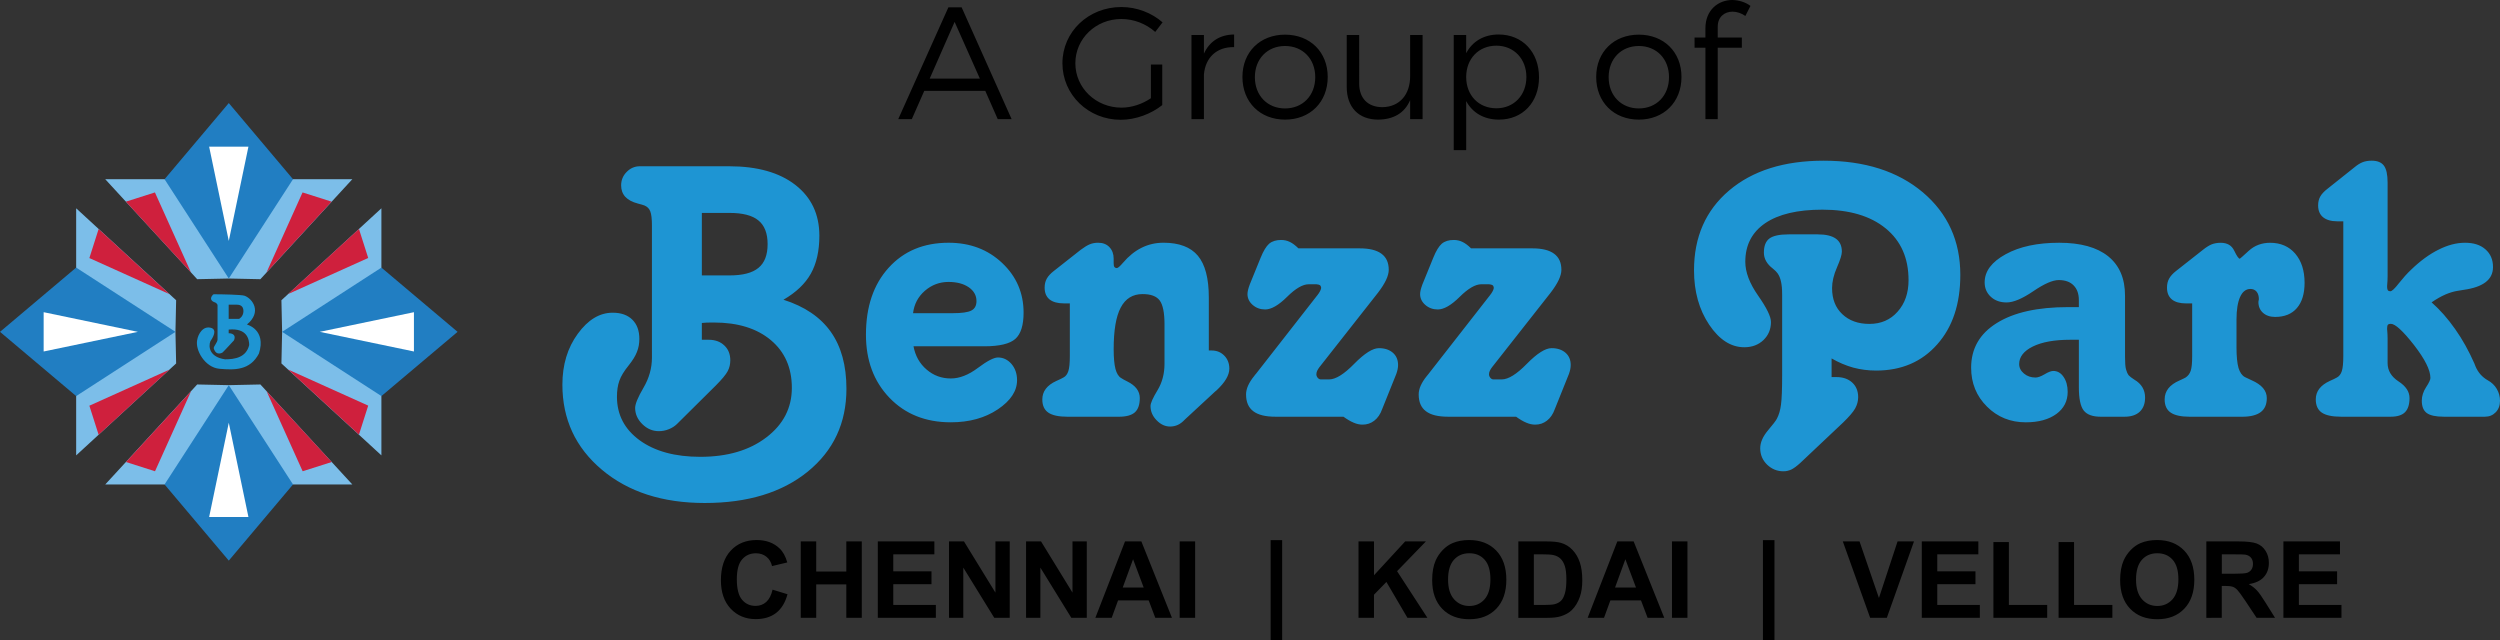 <?xml version="1.0" encoding="utf-8"?>
<!-- Generator: Adobe Illustrator 16.0.0, SVG Export Plug-In . SVG Version: 6.00 Build 0)  -->
<!DOCTYPE svg PUBLIC "-//W3C//DTD SVG 1.1//EN" "http://www.w3.org/Graphics/SVG/1.1/DTD/svg11.dtd">
<svg version="1.1" id="Layer_1" xmlns="http://www.w3.org/2000/svg" xmlns:xlink="http://www.w3.org/1999/xlink" x="0px" y="0px"
	 width="209.979px" height="53.775px" viewBox="0 0 209.979 53.775" enable-background="new 0 0 209.979 53.775"
	 xml:space="preserve">
<rect x="0" y="0" width="209.979" height="53.775" fill="#333333" stroke="none"/>
<path fill-rule="evenodd" clip-rule="evenodd" d="M142.33,4.011h0.912v5.997h1.033V4.011h2.025V3.152h-2.025V2.24
	c0-0.818,0.563-1.261,1.248-1.261c0.362,0,0.751,0.134,1.073,0.362l0.429-0.845c-0.429-0.322-0.979-0.483-1.516-0.497
	c-1.181,0-2.268,0.832-2.268,2.375v0.778h-0.912V4.011z M135.113,6.479c0-1.542,1.06-2.616,2.535-2.616
	c1.477,0,2.535,1.073,2.535,2.616c0,1.556-1.059,2.629-2.535,2.629C136.173,9.108,135.113,8.035,135.113,6.479z M134.067,6.465
	c0,2.12,1.488,3.582,3.581,3.582s3.582-1.462,3.582-3.582c0-2.106-1.489-3.555-3.582-3.555S134.067,4.359,134.067,6.465z
	 M123.147,6.465c0-1.529,1.046-2.629,2.535-2.629c1.476,0,2.522,1.114,2.522,2.629c0,1.529-1.047,2.63-2.522,2.63
	C124.193,9.095,123.147,8.008,123.147,6.465z M122.101,12.61h1.047V8.491c0.523,0.979,1.489,1.556,2.75,1.556
	c1.999,0,3.367-1.462,3.367-3.555c0-2.12-1.396-3.595-3.395-3.595c-1.233,0-2.199,0.577-2.723,1.569V2.938h-1.047V12.61z
	 M113.113,7.297c0,1.704,0.992,2.75,2.643,2.75c1.274-0.013,2.214-0.537,2.683-1.637v1.597h1.047v-7.07h-1.047v3.475
	c0,1.502-0.858,2.562-2.32,2.589c-1.221,0-1.959-0.738-1.959-1.985V2.938h-1.046V7.297z M105.399,6.479
	c0-1.542,1.06-2.616,2.535-2.616s2.536,1.073,2.536,2.616c0,1.556-1.061,2.629-2.536,2.629S105.399,8.035,105.399,6.479z
	 M104.354,6.465c0,2.12,1.488,3.582,3.581,3.582s3.582-1.462,3.582-3.582c0-2.106-1.489-3.555-3.582-3.555
	S104.354,4.359,104.354,6.465z M100.074,10.007h1.046V6.251c0.121-1.395,1.046-2.321,2.536-2.294v-1.06
	c-1.194,0.013-2.066,0.577-2.536,1.61v-1.57h-1.046V10.007z M89.235,5.312c0,2.643,2.173,4.749,4.896,4.749
	c1.261,0,2.563-0.496,3.488-1.234V5.419h-0.953v2.83c-0.725,0.497-1.623,0.792-2.468,0.792c-2.146,0-3.877-1.65-3.877-3.729
	c0-2.066,1.717-3.716,3.864-3.716c1.046,0,2.079,0.403,2.844,1.087l0.617-0.805c-0.898-0.792-2.16-1.288-3.46-1.288
	C91.421,0.59,89.235,2.669,89.235,5.312z M78.087,6.6l2.093-4.762l2.12,4.762H78.087z M75.444,10.007h1.14l1.046-2.375h5.125
	l1.046,2.375h1.167L80.77,0.617h-1.114L75.444,10.007z"/>
<path fill-rule="evenodd" clip-rule="evenodd" fill="#1E95D3" d="M200.538,15.336v7.88c0,0.235-0.013,0.496-0.039,0.79
	c0,0.059,0,0.098,0,0.111c0,0.13,0.026,0.215,0.065,0.268c0.046,0.052,0.118,0.079,0.202,0.079c0.131,0,0.372-0.222,0.719-0.672
	c0.353-0.444,0.692-0.823,1.012-1.124c0.783-0.757,1.561-1.325,2.331-1.704c0.764-0.385,1.501-0.575,2.213-0.575
	c0.725,0,1.3,0.183,1.717,0.555c0.425,0.372,0.634,0.868,0.634,1.488c0,1.051-0.823,1.685-2.468,1.913
	c-0.216,0.039-0.372,0.065-0.477,0.078c-0.34,0.052-0.692,0.157-1.058,0.313c-0.366,0.163-0.751,0.379-1.156,0.659
	c0.712,0.627,1.371,1.378,1.985,2.253c0.613,0.868,1.143,1.828,1.605,2.872c0.026,0.065,0.053,0.144,0.092,0.235
	c0.216,0.522,0.562,0.914,1.031,1.182c0.333,0.183,0.588,0.425,0.765,0.731c0.176,0.3,0.268,0.633,0.268,0.992
	c0,0.392-0.118,0.719-0.359,0.967c-0.242,0.248-0.542,0.372-0.895,0.372h-3.479c-0.66,0-1.137-0.104-1.417-0.308
	c-0.274-0.202-0.418-0.548-0.418-1.031c0-0.398,0.124-0.777,0.366-1.149c0.241-0.365,0.358-0.626,0.358-0.764
	c0-0.666-0.464-1.586-1.384-2.774c-0.928-1.182-1.573-1.776-1.945-1.776c-0.111,0-0.196,0.026-0.242,0.079
	c-0.039,0.046-0.065,0.144-0.065,0.28c0,0.013,0,0.046,0,0.099c0.026,0.268,0.039,0.521,0.039,0.764v2.069
	c0,0.634,0.308,1.148,0.921,1.547s0.921,0.862,0.921,1.397s-0.124,0.928-0.372,1.182c-0.248,0.255-0.653,0.386-1.201,0.386h-4.179
	c-0.744,0-1.286-0.118-1.619-0.347s-0.503-0.601-0.503-1.109c0-0.673,0.392-1.188,1.175-1.548c0.255-0.11,0.457-0.209,0.595-0.287
	c0.195-0.098,0.333-0.28,0.418-0.542c0.084-0.261,0.124-0.679,0.124-1.253V18.588h-0.503c-0.522,0-0.921-0.118-1.201-0.346
	c-0.274-0.229-0.411-0.562-0.411-0.993c0-0.28,0.059-0.528,0.183-0.75c0.124-0.215,0.326-0.431,0.607-0.646l2.239-1.782
	c0.254-0.215,0.496-0.366,0.718-0.451s0.477-0.124,0.751-0.124c0.477,0,0.815,0.137,1.024,0.412S200.538,14.658,200.538,15.336
	 M187.847,26.846v2.318c0,0.776,0.059,1.357,0.17,1.743c0.117,0.378,0.294,0.633,0.535,0.764c0.124,0.065,0.313,0.15,0.568,0.268
	c0.849,0.372,1.272,0.868,1.272,1.495c0,0.535-0.17,0.928-0.516,1.182c-0.34,0.255-0.861,0.386-1.554,0.386h-4.388
	c-0.737,0-1.279-0.118-1.612-0.347c-0.34-0.229-0.51-0.601-0.51-1.109c0-0.699,0.412-1.228,1.241-1.587
	c0.229-0.104,0.404-0.183,0.516-0.248c0.202-0.131,0.346-0.319,0.431-0.567s0.124-0.66,0.124-1.234v-4.427h-0.516
	c-0.522,0-0.914-0.111-1.188-0.333c-0.273-0.229-0.411-0.555-0.411-0.992c0-0.294,0.059-0.548,0.183-0.764
	c0.118-0.215,0.32-0.438,0.601-0.653l2.233-1.756c0.268-0.215,0.516-0.372,0.737-0.463c0.222-0.085,0.477-0.131,0.758-0.131
	c0.548,0,0.927,0.222,1.136,0.666c0.216,0.45,0.372,0.672,0.47,0.672c0.014,0,0.268-0.222,0.758-0.672
	c0.489-0.444,1.09-0.666,1.789-0.666c0.881,0,1.586,0.307,2.108,0.914c0.522,0.614,0.783,1.43,0.783,2.448
	c0,0.914-0.215,1.625-0.646,2.122c-0.425,0.496-1.039,0.744-1.828,0.744c-0.425,0-0.765-0.117-1.02-0.346
	c-0.254-0.229-0.385-0.535-0.385-0.914c0-0.026,0.007-0.065,0.02-0.117c0.014-0.053,0.02-0.085,0.02-0.111
	c0-0.268-0.065-0.477-0.189-0.633c-0.13-0.15-0.3-0.229-0.516-0.229c-0.379,0-0.666,0.222-0.868,0.666
	C187.951,25.384,187.847,26.017,187.847,26.846z M178.484,24.829v5.125c0,0.496,0.026,0.849,0.078,1.051
	c0.053,0.202,0.124,0.372,0.229,0.516c0.092,0.099,0.248,0.223,0.477,0.366c0.601,0.353,0.901,0.855,0.901,1.508
	c0,0.509-0.15,0.907-0.451,1.188c-0.3,0.28-0.725,0.418-1.272,0.418h-2.005c-0.672,0-1.148-0.17-1.423-0.517
	c-0.274-0.346-0.411-0.999-0.411-1.952v-3.995h-0.751c-1.3,0-2.338,0.189-3.107,0.562c-0.771,0.379-1.156,0.875-1.156,1.482
	c0,0.307,0.138,0.574,0.405,0.796s0.588,0.333,0.973,0.333c0.189,0,0.444-0.091,0.757-0.274c0.313-0.189,0.556-0.28,0.731-0.28
	c0.346,0,0.634,0.163,0.862,0.496s0.346,0.751,0.346,1.26c0,0.777-0.32,1.397-0.953,1.861c-0.64,0.463-1.495,0.698-2.565,0.698
	c-1.287,0-2.377-0.438-3.258-1.319c-0.889-0.881-1.332-1.971-1.332-3.271c0-1.605,0.718-2.853,2.154-3.747
	c1.43-0.895,3.428-1.339,5.993-1.339h0.901v-0.581c0-0.529-0.144-0.94-0.438-1.241c-0.294-0.3-0.712-0.45-1.247-0.45
	c-0.516,0-1.228,0.313-2.148,0.94c-0.92,0.626-1.665,0.94-2.239,0.94c-0.535,0-0.979-0.156-1.325-0.477s-0.516-0.725-0.516-1.208
	c0-0.934,0.588-1.717,1.763-2.363s2.67-0.966,4.498-0.966c1.796,0,3.167,0.379,4.113,1.136
	C178.014,22.29,178.484,23.386,178.484,24.829z M153.838,30.104v1.567h0.405c0.542,0,0.985,0.15,1.325,0.457
	c0.333,0.307,0.503,0.718,0.503,1.228c0,0.326-0.085,0.646-0.255,0.953c-0.176,0.307-0.509,0.692-0.999,1.169l-3.604,3.401
	c-0.294,0.268-0.542,0.45-0.751,0.555c-0.216,0.098-0.431,0.15-0.666,0.15c-0.535,0-0.992-0.189-1.378-0.562
	c-0.385-0.379-0.574-0.836-0.574-1.371c0-0.483,0.216-0.979,0.64-1.489c0.432-0.509,0.686-0.842,0.758-0.992
	c0.17-0.319,0.287-0.711,0.346-1.175c0.065-0.464,0.098-1.306,0.098-2.514v-6.744c0-0.444-0.032-0.81-0.098-1.09
	c-0.059-0.281-0.156-0.509-0.287-0.692c-0.078-0.111-0.209-0.249-0.398-0.398c-0.503-0.385-0.751-0.829-0.751-1.338
	c0-0.555,0.15-0.947,0.457-1.182c0.308-0.235,0.855-0.353,1.633-0.353h2.429c0.691,0,1.201,0.124,1.534,0.366
	s0.496,0.601,0.496,1.09c0,0.255-0.138,0.692-0.411,1.319c-0.274,0.626-0.411,1.208-0.411,1.743c0,0.914,0.286,1.646,0.861,2.187
	c0.574,0.542,1.332,0.816,2.271,0.816c0.974,0,1.764-0.339,2.37-1.025c0.614-0.685,0.921-1.566,0.921-2.65
	c0-1.854-0.64-3.303-1.92-4.348c-1.286-1.051-3.055-1.573-5.327-1.573c-2.076,0-3.676,0.379-4.792,1.136
	c-1.116,0.764-1.672,1.841-1.672,3.245c0,0.868,0.359,1.815,1.077,2.84c0.719,1.025,1.078,1.763,1.078,2.213
	c0,0.607-0.209,1.116-0.634,1.521c-0.418,0.398-0.953,0.601-1.605,0.601c-1.123,0-2.103-0.634-2.951-1.894
	c-0.849-1.267-1.273-2.788-1.273-4.57c0-2.794,0.979-5.027,2.944-6.698c1.966-1.671,4.616-2.507,7.945-2.507
	c3.454,0,6.229,0.888,8.331,2.657c2.096,1.776,3.147,4.087,3.147,6.934c0,2.435-0.647,4.387-1.946,5.843
	c-1.292,1.463-3.003,2.194-5.132,2.194c-0.665,0-1.306-0.086-1.919-0.249C155.046,30.705,154.438,30.451,153.838,30.104z
	 M123.558,20.86h5.158c0.803,0,1.41,0.15,1.814,0.45c0.411,0.3,0.614,0.751,0.614,1.352c0,0.503-0.301,1.136-0.901,1.919
	l-4.929,6.268c-0.079,0.104-0.138,0.202-0.184,0.3s-0.065,0.196-0.065,0.294c0,0.104,0.04,0.202,0.111,0.287
	c0.078,0.092,0.163,0.137,0.248,0.137h0.712c0.548,0,1.254-0.437,2.108-1.312c0.862-0.875,1.555-1.313,2.076-1.313
	c0.483,0,0.875,0.131,1.169,0.385c0.294,0.255,0.438,0.601,0.438,1.032c0,0.117-0.014,0.235-0.039,0.365
	c-0.026,0.124-0.065,0.255-0.111,0.386l-1.188,2.957c-0.15,0.425-0.373,0.744-0.66,0.966c-0.287,0.223-0.613,0.333-0.986,0.333
	c-0.241,0-0.489-0.052-0.743-0.163c-0.255-0.104-0.542-0.273-0.862-0.502h-5.713c-0.829,0-1.449-0.15-1.854-0.457
	c-0.411-0.308-0.613-0.777-0.613-1.417c0-0.471,0.229-0.986,0.686-1.548c0.065-0.091,0.111-0.149,0.137-0.169l5.217-6.679
	c0-0.013,0.014-0.033,0.039-0.052c0.157-0.229,0.229-0.405,0.229-0.516c-0.013-0.104-0.046-0.17-0.104-0.209
	s-0.156-0.065-0.294-0.078h-0.652c-0.496,0-1.104,0.353-1.815,1.058c-0.711,0.706-1.325,1.058-1.834,1.058
	c-0.412,0-0.758-0.124-1.052-0.379c-0.293-0.255-0.438-0.562-0.438-0.914c0-0.092,0.014-0.203,0.046-0.34
	c0.033-0.13,0.079-0.287,0.144-0.463l0.915-2.246c0.234-0.575,0.47-0.966,0.718-1.182c0.248-0.209,0.587-0.313,1.005-0.313
	c0.255,0,0.496,0.052,0.725,0.163C123.055,20.422,123.297,20.605,123.558,20.86z M109.058,20.86h5.157c0.804,0,1.41,0.15,1.815,0.45
	c0.411,0.3,0.613,0.751,0.613,1.352c0,0.503-0.3,1.136-0.9,1.919l-4.93,6.268c-0.078,0.104-0.137,0.202-0.183,0.3
	s-0.065,0.196-0.065,0.294c0,0.104,0.039,0.202,0.111,0.287c0.078,0.092,0.163,0.137,0.248,0.137h0.712
	c0.548,0,1.253-0.437,2.108-1.312c0.861-0.875,1.554-1.313,2.076-1.313c0.482,0,0.875,0.131,1.169,0.385
	c0.293,0.255,0.438,0.601,0.438,1.032c0,0.117-0.014,0.235-0.04,0.365c-0.025,0.124-0.064,0.255-0.11,0.386l-1.188,2.957
	c-0.15,0.425-0.372,0.744-0.659,0.966c-0.287,0.223-0.614,0.333-0.986,0.333c-0.241,0-0.489-0.052-0.744-0.163
	c-0.254-0.104-0.542-0.273-0.861-0.502h-5.713c-0.829,0-1.449-0.15-1.854-0.457c-0.411-0.308-0.613-0.777-0.613-1.417
	c0-0.471,0.229-0.986,0.686-1.548c0.065-0.091,0.11-0.149,0.137-0.169l5.217-6.679c0-0.013,0.013-0.033,0.039-0.052
	c0.156-0.229,0.229-0.405,0.229-0.516c-0.014-0.104-0.046-0.17-0.104-0.209s-0.156-0.065-0.294-0.078h-0.652
	c-0.496,0-1.104,0.353-1.815,1.058c-0.712,0.706-1.325,1.058-1.835,1.058c-0.411,0-0.757-0.124-1.051-0.379
	s-0.438-0.562-0.438-0.914c0-0.092,0.013-0.203,0.046-0.34c0.032-0.13,0.078-0.287,0.144-0.463l0.914-2.246
	c0.234-0.575,0.47-0.966,0.718-1.182c0.248-0.209,0.588-0.313,1.006-0.313c0.255,0,0.496,0.052,0.725,0.163
	C108.555,20.422,108.796,20.605,109.058,20.86z M101.53,24.986v4.452h0.229c0.437,0,0.79,0.145,1.071,0.432s0.424,0.652,0.424,1.097
	c0,0.549-0.366,1.162-1.09,1.835l-0.098,0.078l-2.54,2.351c-0.203,0.215-0.405,0.372-0.601,0.457
	c-0.203,0.091-0.412,0.137-0.646,0.137c-0.418,0-0.796-0.176-1.136-0.529c-0.339-0.346-0.509-0.744-0.509-1.194
	c0-0.241,0.196-0.679,0.587-1.325s0.588-1.384,0.588-2.227v-3.311c0-0.979-0.137-1.645-0.405-2.004
	c-0.268-0.359-0.745-0.535-1.437-0.535c-0.83,0-1.437,0.379-1.834,1.13c-0.398,0.75-0.594,1.912-0.594,3.492
	c0,0.731,0.052,1.286,0.15,1.665c0.104,0.385,0.261,0.64,0.477,0.764c0.117,0.078,0.287,0.177,0.516,0.287
	c0.699,0.347,1.051,0.81,1.051,1.397c0,0.548-0.137,0.947-0.411,1.195c-0.274,0.248-0.725,0.372-1.364,0.372h-4.29
	c-0.744,0-1.286-0.118-1.619-0.347s-0.503-0.594-0.503-1.104c0-0.679,0.392-1.194,1.175-1.554c0.255-0.11,0.457-0.209,0.594-0.287
	c0.196-0.098,0.333-0.28,0.418-0.542c0.085-0.261,0.124-0.679,0.124-1.253v-4.434h-0.503c-0.522,0-0.92-0.111-1.201-0.333
	c-0.274-0.222-0.412-0.555-0.412-0.986c0-0.293,0.059-0.548,0.183-0.764c0.124-0.222,0.327-0.437,0.607-0.653l2.239-1.763
	c0.307-0.229,0.562-0.385,0.777-0.47c0.209-0.085,0.438-0.124,0.692-0.124c0.398,0,0.712,0.124,0.947,0.372s0.353,0.575,0.353,0.966
	v0.385c0,0.15,0.02,0.261,0.065,0.313c0.046,0.059,0.111,0.091,0.203,0.091c0.092,0,0.261-0.15,0.516-0.444
	c0.953-1.123,2.089-1.685,3.401-1.685c1.313,0,2.279,0.366,2.886,1.09C101.223,22.211,101.53,23.374,101.53,24.986z M82.668,29.086
	h-5.941c0.15,0.803,0.516,1.455,1.097,1.951c0.581,0.503,1.26,0.751,2.037,0.751c0.725,0,1.482-0.293,2.266-0.881
	c0.783-0.588,1.345-0.882,1.691-0.882c0.444,0,0.822,0.183,1.136,0.542c0.313,0.366,0.47,0.823,0.47,1.371
	c0,0.901-0.536,1.717-1.613,2.442c-1.077,0.724-2.396,1.09-3.95,1.09c-2.116,0-3.833-0.686-5.151-2.057s-1.978-3.134-1.978-5.302
	c0-2.344,0.633-4.217,1.906-5.621c1.267-1.403,2.944-2.102,5.041-2.102c1.795,0,3.297,0.568,4.498,1.704
	c1.195,1.129,1.795,2.52,1.795,4.166c0,1.058-0.229,1.789-0.692,2.206C84.816,28.876,83.948,29.086,82.668,29.086z M80.011,26.305
	c0.764,0,1.287-0.072,1.574-0.223c0.287-0.144,0.431-0.411,0.431-0.796c0-0.47-0.215-0.855-0.646-1.156
	c-0.437-0.3-0.999-0.45-1.704-0.45c-0.751,0-1.41,0.248-1.985,0.744c-0.575,0.503-0.901,1.13-0.992,1.881H80.011z M58.949,17.883
	v5.249h2.331c1.103,0,1.913-0.209,2.422-0.633c0.516-0.418,0.771-1.084,0.771-1.992c0-0.907-0.255-1.573-0.771-1.991
	c-0.509-0.424-1.319-0.633-2.422-0.633H58.949z M54.483,13.965h6.757c2.363,0,4.218,0.522,5.563,1.567S68.82,18,68.82,19.802
	c0,1.273-0.241,2.337-0.718,3.186s-1.241,1.573-2.298,2.187c1.776,0.562,3.101,1.462,3.976,2.696
	c0.875,1.234,1.313,2.827,1.313,4.779c0,2.879-1.084,5.197-3.245,6.959c-2.162,1.757-5.047,2.638-8.658,2.638
	c-3.545,0-6.424-0.933-8.637-2.794c-2.213-1.86-3.317-4.243-3.317-7.149c0-1.664,0.431-3.094,1.293-4.27
	c0.862-1.182,1.834-1.769,2.931-1.769c0.705,0,1.253,0.195,1.646,0.58c0.398,0.392,0.594,0.928,0.594,1.619
	c0,0.392-0.065,0.758-0.203,1.098c-0.13,0.339-0.365,0.718-0.699,1.136c-0.385,0.477-0.646,0.9-0.777,1.286
	c-0.137,0.379-0.202,0.829-0.202,1.338c0,1.515,0.64,2.736,1.913,3.663c1.273,0.921,2.97,1.384,5.086,1.384
	c2.272,0,4.12-0.541,5.549-1.632c1.43-1.09,2.141-2.481,2.141-4.159c0-1.684-0.587-3.022-1.762-4.009
	c-1.175-0.985-2.769-1.481-4.786-1.481c-0.268,0-0.47,0-0.607,0.007c-0.144,0.006-0.274,0.02-0.405,0.032v1.41h0.574
	c0.549,0,0.986,0.163,1.319,0.483c0.333,0.313,0.497,0.731,0.497,1.24c0,0.333-0.072,0.64-0.222,0.921
	c-0.144,0.273-0.477,0.679-0.999,1.201l-3.245,3.219c-0.189,0.188-0.424,0.339-0.699,0.45c-0.274,0.11-0.555,0.163-0.835,0.163
	c-0.522,0-0.986-0.195-1.391-0.594c-0.398-0.392-0.601-0.849-0.601-1.358c0-0.333,0.235-0.9,0.706-1.704
	c0.47-0.803,0.705-1.645,0.705-2.526V29.25V18.934c0-0.548-0.046-0.94-0.137-1.175c-0.085-0.235-0.254-0.405-0.497-0.503
	c-0.098-0.039-0.28-0.091-0.535-0.157c-0.946-0.242-1.417-0.751-1.417-1.528c0-0.444,0.157-0.823,0.47-1.136
	c0.307-0.313,0.679-0.47,1.097-0.47H54.483z"/>
<path fill-rule="evenodd" clip-rule="evenodd" fill="#1E95D3" d="M19.207,25.589v1.194h0.873c0,0,0.367-0.184,0.367-0.658
	s-0.352-0.536-0.566-0.536S19.207,25.589,19.207,25.589 M20.738,27.258c1.287-1.057,0.475-2.175-0.199-2.419
	c-0.27-0.09-1.851-0.121-2.567-0.123c-0.009,0.003-0.018,0.005-0.026,0.008c-0.009,0.003-0.018,0.004-0.027,0.005
	c-0.001,0-0.002,0-0.004,0.001c-0.006,0.003-0.011,0.006-0.018,0.009c-0.349,0.368-0.095,0.575,0.13,0.65
	c0.229,0.076,0.245,0.245,0.245,0.245v2.879c0,0.245-0.322,0.552-0.322,0.735c0.199,0.709,0.743,0.359,0.743,0.359
	s0.391-0.39,0.958-1.018c0.26-0.628-0.444-0.598-0.444-0.598v-0.307c1.546-0.153,1.723,0.827,1.723,1.295
	c-0.253,1.049-1.203,1.202-2.03,1.202c-1.286-0.185-1.424-1.042-1.225-1.532c0.353-0.49,0.459-0.949,0.123-1.087
	c-0.735-0.275-1.164,0.505-1.24,1.011c-0.168,0.827,0.643,2.297,1.883,2.404c1.241,0.107,2.558,0.153,3.308-1.286
	C22.392,27.671,20.738,27.258,20.738,27.258z"/>
<polygon fill-rule="evenodd" clip-rule="evenodd" fill="#7CBEE9" points="19.204,15.053 19.228,15.053 19.257,15.053 29.592,15.053 
	21.87,23.45 19.228,23.393 19.216,23.393 19.204,23.393 16.562,23.45 8.84,15.053 19.175,15.053 "/>
<polygon fill-rule="evenodd" clip-rule="evenodd" fill="#217EC2" points="13.821,15.053 19.216,8.656 24.611,15.053 19.216,23.393 
	"/>
<polygon fill-rule="evenodd" clip-rule="evenodd" fill="#CF203D" points="10.574,16.938 13.012,16.162 16.039,22.882 "/>
<polygon fill-rule="evenodd" clip-rule="evenodd" fill="#FFFFFF" points="20.866,12.321 19.216,20.235 17.566,12.321 "/>
<polygon fill-rule="evenodd" clip-rule="evenodd" fill="#CF203D" points="27.851,16.938 25.412,16.162 22.385,22.882 "/>
<polygon fill-rule="evenodd" clip-rule="evenodd" fill="#7CBEE9" points="19.228,40.69 19.204,40.69 19.175,40.69 8.84,40.69 
	16.562,32.292 19.204,32.35 19.216,32.351 19.228,32.35 21.871,32.292 29.592,40.69 19.257,40.69 "/>
<polygon fill-rule="evenodd" clip-rule="evenodd" fill="#217EC2" points="24.611,40.69 19.216,47.087 13.821,40.69 19.216,32.35 "/>
<polygon fill-rule="evenodd" clip-rule="evenodd" fill="#CF203D" points="27.859,38.805 25.42,39.582 22.393,32.862 "/>
<polygon fill-rule="evenodd" clip-rule="evenodd" fill="#FFFFFF" points="17.566,43.422 19.216,35.507 20.866,43.422 "/>
<polygon fill-rule="evenodd" clip-rule="evenodd" fill="#CF203D" points="10.582,38.805 13.02,39.582 16.047,32.862 "/>
<polygon fill-rule="evenodd" clip-rule="evenodd" fill="#7CBEE9" points="6.397,27.883 6.397,27.86 6.397,27.831 6.397,17.495 
	14.794,25.217 14.737,27.86 14.737,27.872 14.737,27.883 14.794,30.526 6.397,38.248 6.397,27.913 "/>
<polygon fill-rule="evenodd" clip-rule="evenodd" fill="#217EC2" points="6.397,33.267 0,27.872 6.397,22.476 14.737,27.872 "/>
<polygon fill-rule="evenodd" clip-rule="evenodd" fill="#CF203D" points="8.283,36.514 7.506,34.076 14.226,31.048 "/>
<polygon fill-rule="evenodd" clip-rule="evenodd" fill="#FFFFFF" points="3.666,26.221 11.58,27.872 3.666,29.522 "/>
<polygon fill-rule="evenodd" clip-rule="evenodd" fill="#CF203D" points="8.283,19.237 7.506,21.675 14.226,24.703 "/>
<polygon fill-rule="evenodd" clip-rule="evenodd" fill="#7CBEE9" points="32.035,27.86 32.035,27.883 32.035,27.913 32.035,38.248 
	23.637,30.526 23.695,27.883 23.695,27.872 23.695,27.86 23.637,25.217 32.035,17.495 32.035,27.831 "/>
<polygon fill-rule="evenodd" clip-rule="evenodd" fill="#217EC2" points="32.035,22.476 38.432,27.872 32.035,33.267 23.695,27.872 
	"/>
<polygon fill-rule="evenodd" clip-rule="evenodd" fill="#CF203D" points="30.149,19.229 30.926,21.667 24.206,24.694 "/>
<polygon fill-rule="evenodd" clip-rule="evenodd" fill="#FFFFFF" points="34.767,29.522 26.853,27.872 34.767,26.221 "/>
<polygon fill-rule="evenodd" clip-rule="evenodd" fill="#CF203D" points="30.149,36.506 30.926,34.068 24.206,31.041 "/>
<path fill-rule="evenodd" clip-rule="evenodd" d="M191.788,51.892v-6.417h4.75v1.084h-3.451v1.426h3.209v1.084h-3.209v1.739h3.577
	v1.084H191.788z M186.614,48.191h0.959c0.622,0,1.009-0.027,1.164-0.079c0.154-0.053,0.276-0.144,0.363-0.272
	c0.088-0.128,0.131-0.289,0.131-0.482c0-0.217-0.058-0.39-0.173-0.524c-0.115-0.133-0.278-0.217-0.487-0.251
	c-0.105-0.015-0.421-0.022-0.945-0.022h-1.012V48.191z M185.314,51.892v-6.417h2.729c0.686,0,1.185,0.059,1.495,0.173
	c0.313,0.115,0.561,0.32,0.747,0.614c0.188,0.296,0.281,0.632,0.281,1.012c0,0.482-0.141,0.88-0.423,1.193s-0.704,0.511-1.266,0.593
	c0.279,0.163,0.51,0.342,0.69,0.538c0.183,0.195,0.427,0.544,0.735,1.043l0.782,1.251h-1.549l-0.929-1.4
	c-0.334-0.498-0.563-0.812-0.687-0.941c-0.122-0.129-0.252-0.219-0.39-0.266c-0.139-0.048-0.357-0.072-0.655-0.072h-0.264v2.68
	H185.314z M179.409,48.679c0,0.728,0.169,1.278,0.505,1.655c0.337,0.375,0.764,0.563,1.281,0.563s0.942-0.188,1.275-0.559
	c0.331-0.374,0.497-0.933,0.497-1.678c0-0.736-0.161-1.286-0.485-1.648c-0.322-0.362-0.751-0.543-1.287-0.543
	c-0.535,0-0.967,0.184-1.294,0.549C179.574,47.387,179.409,47.94,179.409,48.679z M178.074,48.722c0-0.654,0.099-1.204,0.294-1.648
	c0.146-0.327,0.346-0.622,0.598-0.882c0.253-0.26,0.529-0.452,0.829-0.579c0.4-0.169,0.862-0.255,1.385-0.255
	c0.947,0,1.703,0.295,2.272,0.882c0.567,0.589,0.852,1.405,0.852,2.453c0,1.038-0.282,1.851-0.846,2.437
	c-0.563,0.587-1.317,0.88-2.261,0.88c-0.954,0-1.715-0.292-2.277-0.876C178.356,50.551,178.074,49.748,178.074,48.722z
	 M172.904,51.892v-6.363h1.299v5.279h3.218v1.084H172.904z M167.429,51.892v-6.363h1.3v5.279h3.218v1.084H167.429z M161.414,51.892
	v-6.417h4.751v1.084h-3.451v1.426h3.209v1.084h-3.209v1.739h3.576v1.084H161.414z M157.077,51.892l-2.296-6.417h1.404l1.63,4.75
	l1.564-4.75h1.38l-2.282,6.417H157.077z M148.072,53.775v-8.407h0.969v8.407H148.072z M140.432,51.892v-6.417h1.3v6.417H140.432z
	 M137.409,49.347l-0.892-2.375l-0.866,2.375H137.409z M139.784,51.892h-1.399l-0.554-1.461h-2.574l-0.533,1.461h-1.374l2.491-6.417
	h1.373L139.784,51.892z M128.83,46.559v4.249h0.964c0.359,0,0.62-0.021,0.779-0.062c0.211-0.053,0.385-0.142,0.521-0.268
	c0.14-0.125,0.251-0.331,0.338-0.618c0.088-0.287,0.131-0.68,0.131-1.176s-0.043-0.875-0.131-1.142
	c-0.087-0.266-0.209-0.472-0.366-0.621c-0.156-0.147-0.355-0.249-0.598-0.302c-0.179-0.04-0.533-0.062-1.059-0.062H128.83z
	 M127.53,45.475h2.363c0.534,0,0.939,0.04,1.22,0.122c0.374,0.11,0.697,0.308,0.965,0.592c0.269,0.282,0.472,0.629,0.612,1.04
	c0.139,0.409,0.209,0.916,0.209,1.516c0,0.529-0.065,0.983-0.197,1.366c-0.16,0.467-0.389,0.845-0.686,1.134
	c-0.224,0.22-0.527,0.39-0.908,0.512c-0.285,0.092-0.666,0.136-1.145,0.136h-2.434V45.475z M121.625,48.679
	c0,0.728,0.169,1.278,0.505,1.655c0.337,0.375,0.764,0.563,1.28,0.563c0.519,0,0.943-0.188,1.276-0.559
	c0.331-0.374,0.497-0.933,0.497-1.678c0-0.736-0.161-1.286-0.485-1.648c-0.322-0.362-0.751-0.543-1.288-0.543
	c-0.534,0-0.966,0.184-1.293,0.549C121.79,47.387,121.625,47.94,121.625,48.679z M120.29,48.722c0-0.654,0.099-1.204,0.294-1.648
	c0.146-0.327,0.345-0.622,0.598-0.882c0.252-0.26,0.529-0.452,0.829-0.579c0.4-0.169,0.862-0.255,1.385-0.255
	c0.947,0,1.703,0.295,2.272,0.882c0.567,0.589,0.852,1.405,0.852,2.453c0,1.038-0.282,1.851-0.846,2.437
	c-0.563,0.587-1.317,0.88-2.261,0.88c-0.954,0-1.715-0.292-2.278-0.876C120.572,50.551,120.29,49.748,120.29,48.722z
	 M114.104,51.892v-6.417h1.3v2.843l2.619-2.843h1.741l-2.421,2.499l2.547,3.918h-1.677l-1.766-3.013l-1.044,1.072v1.94H114.104z
	 M106.723,53.775v-8.407h0.968v8.407H106.723z M99.082,51.892v-6.417h1.3v6.417H99.082z M96.06,49.347l-0.892-2.375l-0.867,2.375
	H96.06z M98.435,51.892h-1.4l-0.554-1.461h-2.574l-0.534,1.461H92l2.492-6.417h1.373L98.435,51.892z M86.181,51.892v-6.417h1.258
	l2.641,4.301v-4.301h1.201v6.417h-1.298l-2.601-4.218v4.218H86.181z M79.708,51.892v-6.417h1.258l2.641,4.301v-4.301h1.201v6.417
	H83.51l-2.601-4.218v4.218H79.708z M73.729,51.892v-6.417h4.75v1.084h-3.451v1.426h3.209v1.084h-3.209v1.739h3.577v1.084H73.729z
	 M67.256,51.892v-6.417h1.3v2.527h2.527v-2.527h1.3v6.417h-1.3v-2.805h-2.527v2.805H67.256z M64.889,49.526l1.255,0.386
	c-0.193,0.707-0.514,1.23-0.962,1.574C64.733,51.829,64.166,52,63.477,52c-0.853,0-1.554-0.291-2.104-0.873
	c-0.548-0.583-0.823-1.379-0.823-2.391c0-1.068,0.276-1.898,0.828-2.49s1.277-0.888,2.177-0.888c0.786,0,1.423,0.233,1.914,0.698
	c0.293,0.274,0.511,0.669,0.657,1.185l-1.282,0.305c-0.076-0.332-0.234-0.595-0.475-0.787c-0.242-0.193-0.535-0.288-0.878-0.288
	c-0.477,0-0.863,0.17-1.159,0.512c-0.297,0.341-0.445,0.894-0.445,1.658c0,0.81,0.146,1.388,0.438,1.731
	c0.293,0.346,0.672,0.518,1.14,0.518c0.345,0,0.643-0.109,0.891-0.329C64.602,50.34,64.781,49.997,64.889,49.526z"/>
</svg>
